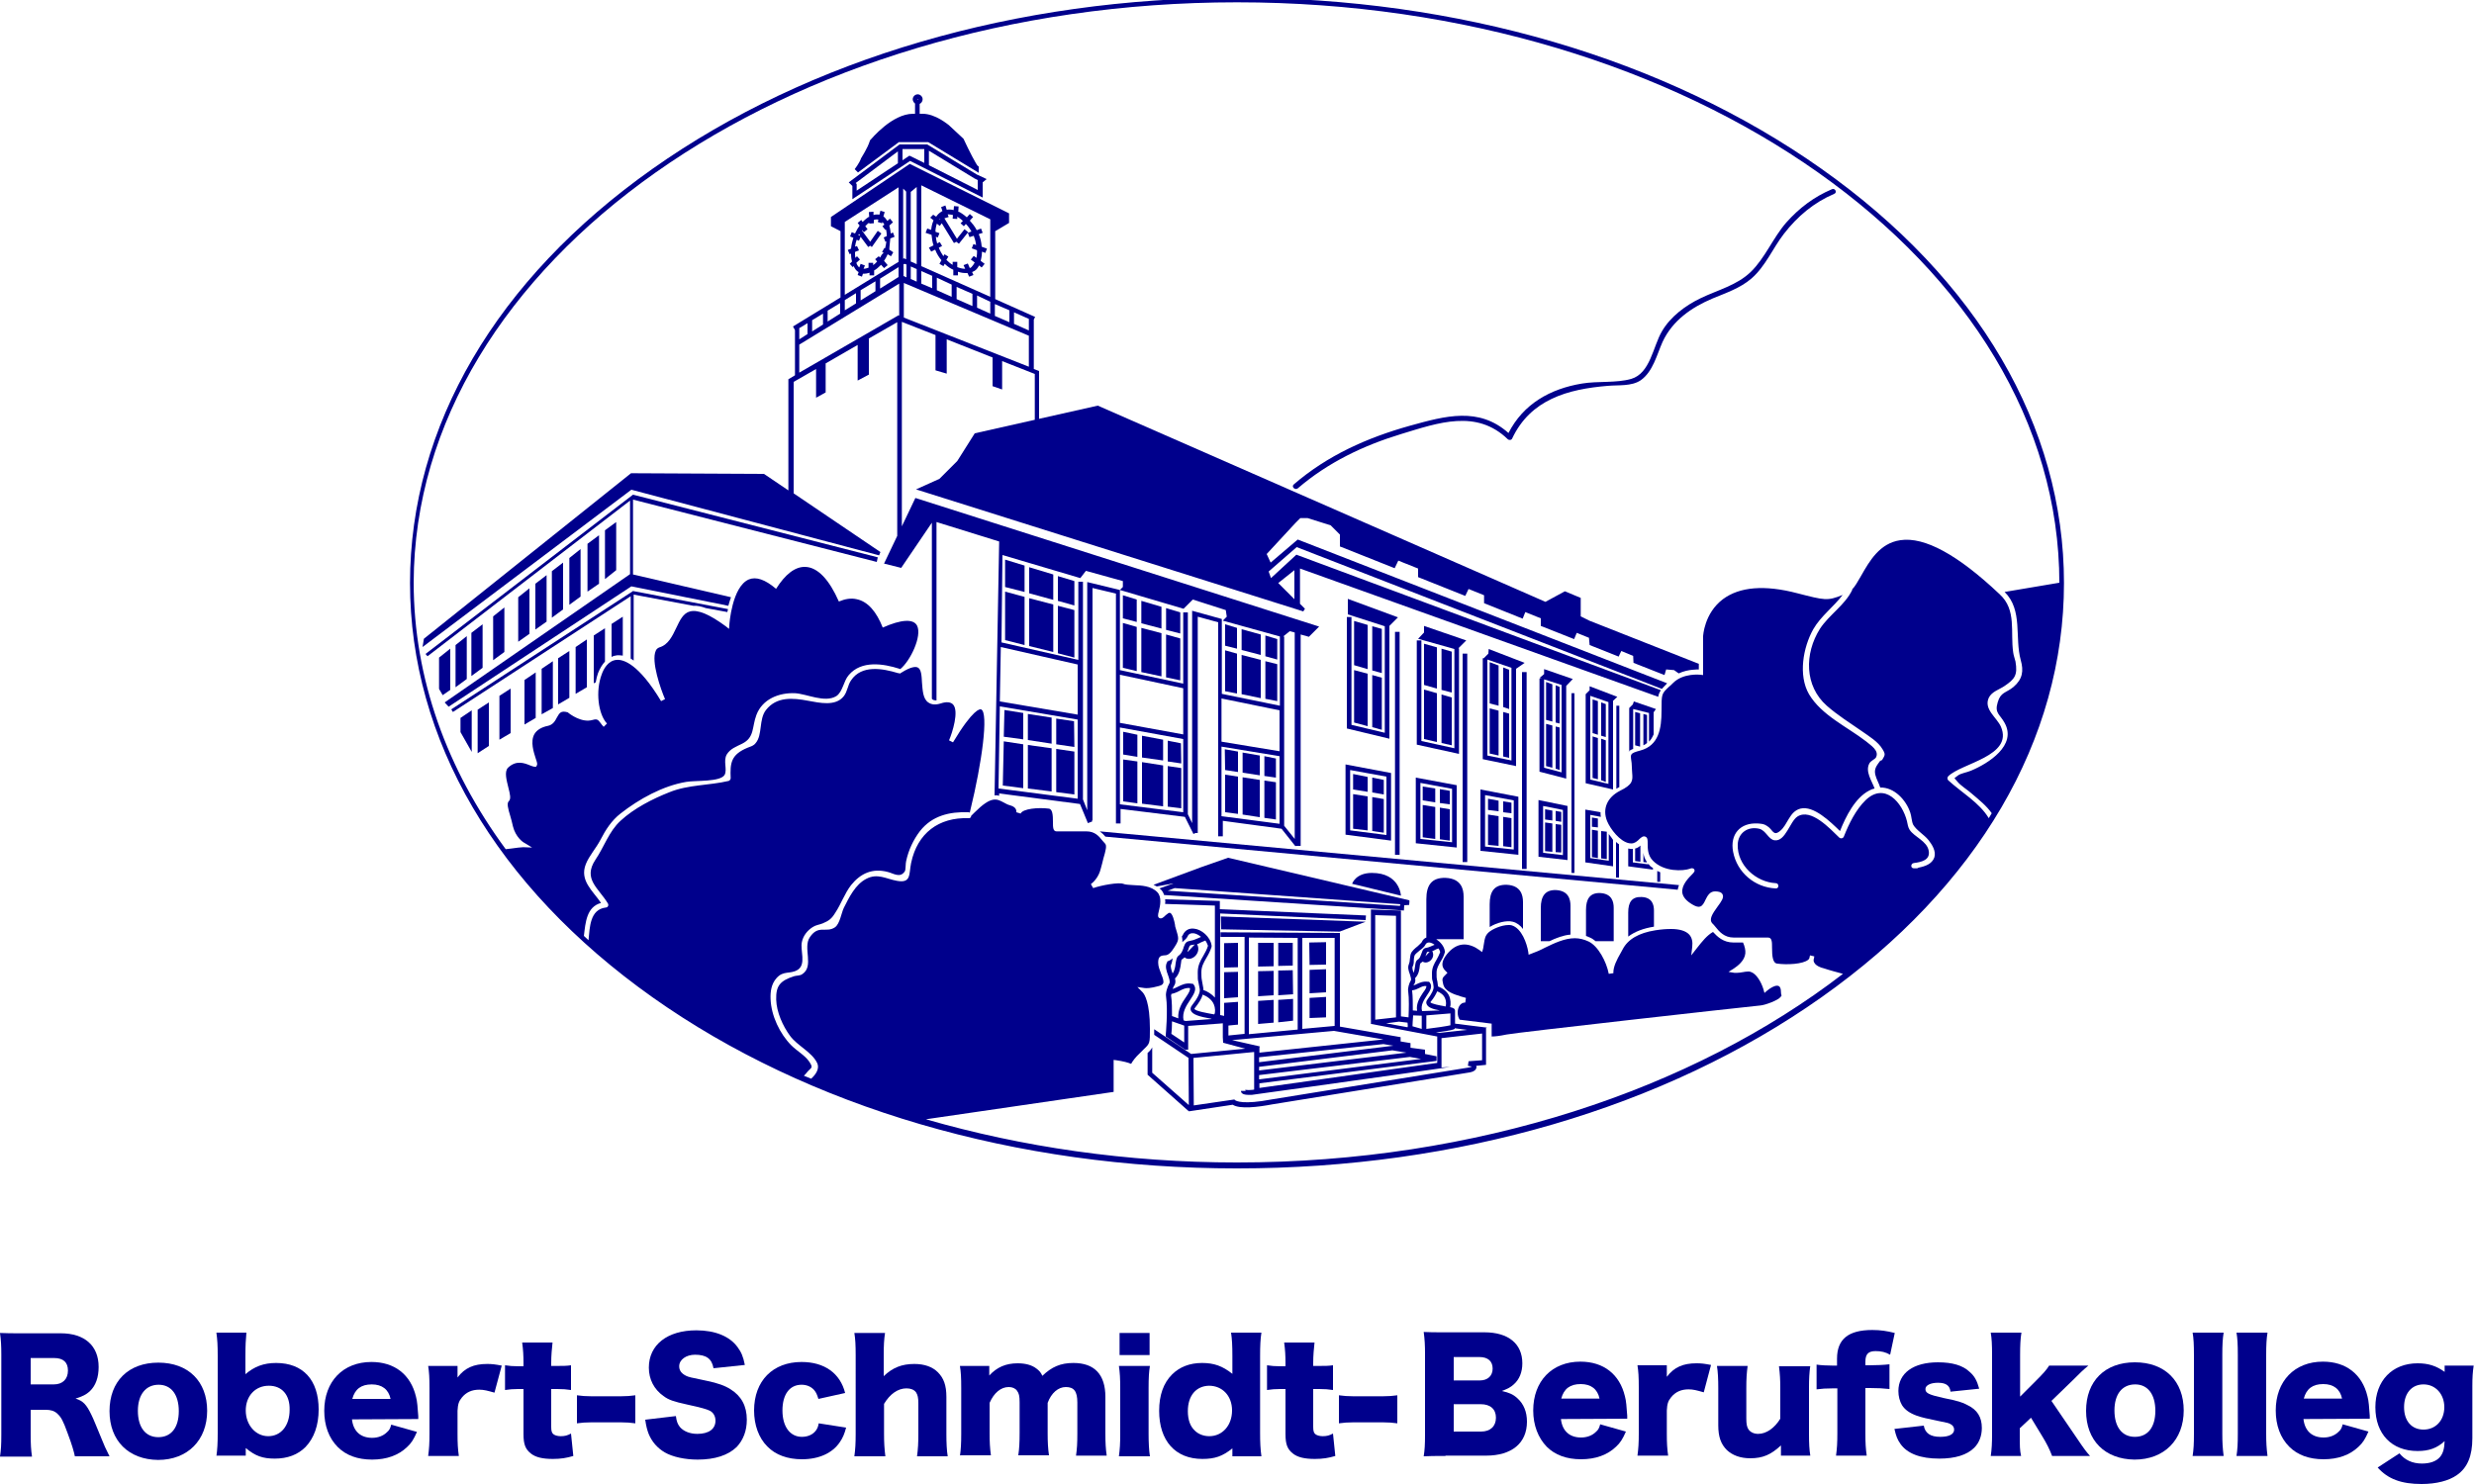 <?xml version="1.0" encoding="utf-8"?>
<!-- Generator: Adobe Illustrator 25.4.1, SVG Export Plug-In . SVG Version: 6.00 Build 0)  -->
<svg version="1.1" id="Ebene_1" xmlns="http://www.w3.org/2000/svg" xmlns:xlink="http://www.w3.org/1999/xlink" x="0px" y="0px"
	 viewBox="0 0 750 450" style="enable-background:new 0 0 750 450;" xml:space="preserve">
<style type="text/css">
	.st0{fill:#00008C;}
</style>
<g>
	<path class="st0" d="M476.1,283.4c0-3,0-8.2,0-8.7c0-2-0.6-4.6-4.4-4.8c-3.3-0.1-4.6,1.9-4.6,5.4s0,10.1,0,10.1h2.6
		C471.8,284.4,473.9,283.6,476.1,283.4z"/>
</g>
<g>
	<path class="st0" d="M482.2,284.4c0.5,0.2,1,0.6,1.5,1h5.5c0,0,0-9.4,0-10.1c0-1.8-0.5-4.3-4.1-4.5c-3.1-0.1-4.3,1.8-4.3,5.1
		c0,2.3,0,5.9,0,7.9C481.2,284,481.7,284.2,482.2,284.4z"/>
</g>
<g>
	<path class="st0" d="M501.4,281c0-2.2,0-4.6,0-4.9c0-1.7-0.5-4-3.8-4.1c-2.9-0.1-4,1.6-4,4.7c0,2.1,0,5.4,0,7.3
		C495.6,282.5,498.2,281.5,501.4,281z"/>
</g>
<g>
	<path class="st0" d="M458.6,279.5c1.2,0.3,2.3,1.1,3.1,2.2c0-3.3,0-7.7,0-8.2c0-2.1-0.7-5-4.9-5.2c-3.8-0.1-5.2,2-5.2,5.9
		c0,1.9,0,4.6,0,6.9C453.7,279.8,456.7,279,458.6,279.5z"/>
</g>
<polygon class="st0" points="423.8,187.2 408.6,181.6 408.6,186.3 419.8,189.9 419.8,222.2 409.7,219.8 409.7,187.1 408.3,187.1 
	408.3,220.9 421.2,224 421.2,189.8 "/>
<path class="st0" d="M421.7,254.9l-13.8-1.8v-21.3l13.8,2.6V254.9z M409.3,251.8l11,1.4v-17.7l-11-2V251.8z"/>
<path class="st0" d="M409.9,268c0,0,1-3.3,6-3.3c8.5,0,8.8,6.9,8.8,6.9L409.9,268z"/>
<rect x="422.9" y="191.6" class="st0" width="1.4" height="67.6"/>
<rect x="443.4" y="198.2" class="st0" width="1.4" height="63.2"/>
<rect x="461.4" y="203.8" class="st0" width="1.4" height="59.7"/>
<rect x="476.4" y="210.2" class="st0" width="0.9" height="54.5"/>
<g>
	<path class="st0" d="M490.5,238.9c0.1-0.1,0.2-0.1,0.4-0.2V214H490v25.2C490.1,239.1,490.3,239,490.5,238.9z"/>
	<path class="st0" d="M489.9,255.3v10.8h0.9V256C490.6,255.9,490.2,255.6,489.9,255.3z"/>
</g>
<g>
	<polygon class="st0" points="376.4,190.8 376.4,197.1 382.2,198.6 382.2,192.4 	"/>
	<polygon class="st0" points="376.4,210.5 382.2,211.7 382.2,200.1 376.4,198.6 	"/>
	<polygon class="st0" points="383.6,199 387.2,200 387.2,193.8 383.6,192.7 	"/>
	<polygon class="st0" points="383.6,200.5 383.6,211.9 387.2,212.6 387.2,201.4 	"/>
	<polygon class="st0" points="375,198.2 371.4,197.2 371.4,209.6 375,210.3 	"/>
	<polygon class="st0" points="375,196.7 375,190.4 371.4,189.3 371.4,195.8 	"/>
</g>
<g>
	<polygon class="st0" points="346,182.2 346,189 352.1,190.6 352.1,184 352.1,184 	"/>
	<polygon class="st0" points="346,203.8 352.1,205.1 352.1,192 346,190.4 	"/>
	<polygon class="st0" points="353.5,191 357.8,192.1 357.8,185.7 353.5,184.4 	"/>
	<polygon class="st0" points="344.6,188.6 344.6,181.8 340.4,180.5 340.4,187.5 	"/>
	<polygon class="st0" points="353.5,192.4 353.5,205.4 357.8,206.3 357.8,193.6 	"/>
	<polygon class="st0" points="344.6,190.1 340.4,188.9 340.4,202.5 344.6,203.5 	"/>
</g>
<g>
	<polygon class="st0" points="312,172 312,179.9 319.3,181.9 319.3,174.2 	"/>
	<polygon class="st0" points="312,195.9 319.3,197.7 319.3,183.3 312,181.4 	"/>
	<polygon class="st0" points="320.7,182.2 325.7,183.6 325.7,176.2 320.7,174.7 	"/>
	<polygon class="st0" points="310.6,179.5 310.6,171.5 304.7,169.7 304.7,178 	"/>
	<polygon class="st0" points="310.6,181 304.7,179.4 304.7,194.1 310.6,195.6 	"/>
	<polygon class="st0" points="320.7,183.7 320.7,198.1 325.7,199.4 325.7,185 	"/>
</g>
<g>
	<polygon class="st0" points="311.6,216.5 311.6,224.4 318.8,225.5 318.8,217.6 	"/>
	<polygon class="st0" points="320.2,225.7 325.7,226.5 325.6,218.7 320.2,217.9 	"/>
	<polygon class="st0" points="311.6,239.1 318.8,240 318.8,226.9 311.6,225.9 	"/>
	<polygon class="st0" points="310.2,224.2 310.2,216.2 304.5,215.3 304.3,223.4 	"/>
	<polygon class="st0" points="320.2,227.1 320.2,240.2 325.7,240.9 325.7,227.9 	"/>
	<polygon class="st0" points="310.2,225.7 304.3,224.8 304,238.2 310.2,239 	"/>
</g>
<g>
	<polygon class="st0" points="346.2,243.7 352.6,244.5 352.6,232.1 346.2,231.1 	"/>
	<polygon class="st0" points="346.2,223.1 346.2,229.7 352.6,230.6 352.6,224.3 	"/>
	<polygon class="st0" points="354,232.3 354,244.6 358.1,245.1 358.1,232.9 	"/>
	<polygon class="st0" points="354,230.9 358.1,231.5 358,225.4 354,224.6 	"/>
	<polygon class="st0" points="344.8,229.5 344.8,222.8 340.5,221.9 340.5,228.8 	"/>
	<polygon class="st0" points="344.8,230.9 340.5,230.3 340.5,243 344.8,243.6 	"/>
</g>
<g>
	<polygon class="st0" points="376.7,247 381.9,247.8 381.9,236.5 376.7,235.7 	"/>
	<polygon class="st0" points="383.3,235.3 386.8,235.8 386.8,230 383.3,229.3 	"/>
	<polygon class="st0" points="376.7,228.2 376.7,234.3 381.9,235.1 381.9,229.1 	"/>
	<polygon class="st0" points="375.3,234.1 375.3,227.9 371.3,227.2 371.4,233.5 	"/>
	<polygon class="st0" points="383.3,236.7 383.3,248 386.8,248.5 386.8,237.2 	"/>
	<polygon class="st0" points="375.3,235.5 371.4,234.9 371.4,246.3 375.3,246.8 	"/>
</g>
<path class="st0" d="M475.2,260.8l-8.8-1v-17.2l8.8,1.8V260.8z M467.8,258.6l6,0.7v-13.7l-6-1.2V258.6z"/>
<g>
	<polygon class="st0" points="402,293.9 397,294.1 397,301.2 402,300.9 	"/>
	<polygon class="st0" points="397,302.6 397,308.7 402,308.5 402,302.3 	"/>
	<polygon class="st0" points="402,292.5 402,285.7 396.9,285.8 397,292.6 	"/>
</g>
<g>
	<polygon class="st0" points="387.5,292.9 391.9,292.8 391.9,285.9 387.5,285.9 	"/>
	<polygon class="st0" points="386.1,293 386.1,285.9 381.4,285.9 381.4,293.1 	"/>
	<polygon class="st0" points="391.9,294.2 387.5,294.3 387.5,301.8 392,301.5 	"/>
	<polygon class="st0" points="386.1,294.4 381.4,294.5 381.4,302.1 386.1,301.8 	"/>
	<polygon class="st0" points="387.5,303.2 387.5,310 392,309.5 392,302.9 	"/>
	<polygon class="st0" points="386.1,303.2 381.4,303.5 381.4,310.5 386.1,310.1 	"/>
</g>
<g>
	<polygon class="st0" points="375.3,294.7 371.1,294.8 371.1,302.7 375.3,302.4 	"/>
	<polygon class="st0" points="375.3,293.3 375.3,285.9 371.1,286 371.1,293.4 	"/>
	<polygon class="st0" points="371.1,304.1 371.1,311.1 375.3,310.7 375.3,303.8 	"/>
</g>
<path class="st0" d="M419.8,241.7"/>
<polygon class="st0" points="370.1,277.9 414,279.5 406.1,282.5 370.2,281.8 "/>
<g>
	<polygon class="st0" points="416,240.3 419.5,240.9 419.5,236.5 416,235.8 	"/>
	<polygon class="st0" points="414.6,240.1 414.6,235.6 410.2,234.7 410.2,239.4 	"/>
	<polygon class="st0" points="416,241.7 416,252 419.5,252.5 419.5,242.3 	"/>
	<polygon class="st0" points="414.6,241.5 410.2,240.8 410.2,251.3 414.6,251.8 	"/>
</g>
<path class="st0" d="M415.3,235.2"/>
<g>
	<polygon class="st0" points="414.6,202.9 414.6,189.5 410.5,188.3 410.5,201.7 	"/>
	<polygon class="st0" points="416,203.3 418.9,204.1 418.9,190.7 416,189.9 	"/>
	<polygon class="st0" points="414.6,204.3 410.5,203.2 410.5,219.1 414.6,220.2 	"/>
	<polygon class="st0" points="416,204.7 416,220.5 418.9,221.3 418.9,205.5 	"/>
</g>
<g>
	<polygon class="st0" points="455.7,229.4 457.5,229.8 457.5,216.4 455.7,215.9 	"/>
	<polygon class="st0" points="457.5,203.1 455.7,202.4 455.7,214.4 457.5,215 	"/>
	<polygon class="st0" points="451.6,228.5 454.3,229.1 454.3,215.5 451.6,214.8 	"/>
	<polygon class="st0" points="454.3,201.8 451.6,200.8 451.6,213.3 454.3,214 	"/>
</g>
<g>
	<polygon class="st0" points="471.6,258.4 473.3,258.5 473.3,250.1 471.6,249.9 	"/>
	<polygon class="st0" points="473.3,246.2 471.6,245.9 471.6,248.9 473.3,249.2 	"/>
	<polygon class="st0" points="470.6,245.8 468.4,245.4 468.4,248.5 470.6,248.8 	"/>
	<polygon class="st0" points="468.4,258.1 470.6,258.3 470.6,249.7 468.4,249.4 	"/>
</g>
<g>
	<polygon class="st0" points="471.6,233.1 472.8,233.5 472.8,220.6 471.6,220.3 	"/>
	<polygon class="st0" points="472.8,208.3 471.6,207.8 471.6,219.1 472.8,219.4 	"/>
	<polygon class="st0" points="468.7,232.3 470.6,232.8 470.6,220 468.7,219.5 	"/>
	<polygon class="st0" points="470.6,207.5 468.7,206.8 468.7,218.3 470.6,218.8 	"/>
</g>
<g>
	<polygon class="st0" points="486.8,213.5 485.4,213 485.4,223.1 486.8,223.5 	"/>
	<polygon class="st0" points="485.4,236.6 486.8,237.1 486.8,224.5 485.4,224 	"/>
	<polygon class="st0" points="482.8,235.9 484.4,236.3 484.4,223.8 482.8,223.3 	"/>
	<polygon class="st0" points="484.4,212.6 482.8,212.1 482.8,222.3 484.4,222.8 	"/>
</g>
<path class="st0" d="M495.7,257.3v3.8l1.6,0.2v-4.9C496.8,256.9,496.2,257.2,495.7,257.3z"/>
<path class="st0" d="M498.2,258.6v2.8l1,0.1v-0.2C498.6,260.4,498.3,259.5,498.2,258.6z"/>
<polygon class="st0" points="497.2,226.4 497.2,216.3 495.7,215.9 495.7,226 "/>
<path class="st0" d="M476.8,205.9l-8.7-3v1.5l-1.4,1.2l0.7,0.2h-0.7V233v1l8.1,2.1V208L476.8,205.9z M468.1,232.8V206l5.3,1.7v26.5
	L468.1,232.8z"/>
<path class="st0" d="M490.3,211.3l-8.4-3.2v1.2l-1.2,1.2h0.1h-0.1v27l8.3,1.9v-26.8h-0.1L490.3,211.3z M482.1,236.4V211l5.5,1.9
	v24.8L482.1,236.4z"/>
<g>
	<polygon class="st0" points="440.1,197.6 437,196.7 437,209.2 440.1,210 	"/>
	<polygon class="st0" points="437,225.3 440.1,226 440.1,211.5 437,210.6 	"/>
	<polygon class="st0" points="435.6,196.3 431.7,195.2 431.7,207.7 435.6,208.8 	"/>
	<polygon class="st0" points="431.7,224.1 435.6,225 435.6,210.2 431.7,209.1 	"/>
	<polygon class="st0" points="444.5,194.2 431.7,189.8 431.7,191.8 429.9,193.7 440.9,196.8 440.9,226.9 430.9,224.7 430.9,194.2 
		429.5,194.2 429.5,225.8 442.3,228.6 442.3,196.6 442.1,196.6 	"/>
</g>
<path class="st0" d="M462.2,201l-10.9-4.2l-0.1,1.4l-1.4,1.4h-0.3v30.6l10.1,2.1v-29.5L462.2,201z M450.9,229.1V200l7.3,2.5v28.1
	L450.9,229.1z"/>
<g>
	<polygon class="st0" points="484.4,250.9 484.4,248.2 482.6,247.9 482.6,250.7 	"/>
	<polygon class="st0" points="484.4,251.9 482.6,251.6 482.6,259.9 484.4,260.2 	"/>
	<polygon class="st0" points="485.4,252 485.4,260.3 487.1,260.5 487.1,252.2 	"/>
</g>
<g>
	<polygon class="st0" points="458.2,243.4 455.7,243 455.7,246.3 458.2,246.6 	"/>
	<polygon class="st0" points="458.2,248.1 455.7,247.7 455.7,256.6 458.2,256.9 	"/>
	<polygon class="st0" points="454.3,247.5 451.1,247 451.1,256.2 454.3,256.5 	"/>
	<polygon class="st0" points="454.3,242.8 451.1,242.2 451.1,245.6 454.3,246 	"/>
	<path class="st0" d="M448.8,239.4V258l11.5,1.2v-17.6L448.8,239.4z M458.9,257.6l-8.7-0.9v-15.6l8.7,1.6V257.6z"/>
</g>
<g>
	<polygon class="st0" points="439.5,245.4 436.5,244.9 436.5,254.5 439.5,254.9 	"/>
	<polygon class="st0" points="439.5,239.8 436.5,239.3 436.5,243.5 439.5,243.9 	"/>
	<polygon class="st0" points="435.1,244.7 431.3,244.1 431.3,253.9 435.1,254.4 	"/>
	<polygon class="st0" points="435.1,239.1 431.3,238.5 431.3,242.7 435.1,243.3 	"/>
	<path class="st0" d="M429.2,235.8v19.9l12.4,1.3v-18.9L429.2,235.8z M440.2,255.4l-9.6-1v-17l9.6,1.8V255.4z"/>
</g>
<g>
	<path class="st0" d="M540,301.7c0-0.2-0.1-0.4-0.1-0.9c0-1.9-0.9-1.9-1.2-1.9c-0.8,0-1.9,0.6-3,1.5l-0.8,0.7l-0.3-1.1
		c-0.7-2.3-2.2-4.8-3.9-5.3c-0.2-0.1-0.5-0.1-0.8-0.1c-0.5,0-1,0.1-1.6,0.2s-1.2,0.2-1.8,0.2c-0.2,0-0.5,0-0.7,0l-1.8-0.3l1.6-1
		c1.2-0.8,3.3-2.4,3.5-4.6c0.1-1-0.2-2.2-0.7-3.3h-2.9c-3.1,0-4.9-1.8-6.2-3.2c-1.8,1-3.3,2.9-4.8,4.8l-1.8,2.3l0.3-2.5
		c0.2-1.7-0.1-2.9-0.9-3.8c-1-1.1-2.9-1.7-5.5-1.7c-1.4,0-2.9,0.1-4.8,0.4c-5,0.8-8.3,2.7-9.9,5.8c-0.2,0.4-0.4,0.7-0.6,1.1
		c-1.1,1.9-2.3,4.2-2.2,6.1l-1.4,0.2c-0.7-3.7-3.2-8.4-6.1-9.8c-1.3-0.6-2.7-1-4.2-1c-3.1,0-6.2,1.5-9.1,2.9
		c-1.3,0.7-2.7,1.3-4.1,1.8l-0.8,0.3l-0.1-0.8c-0.4-2.6-2-7.2-5-8.1c-0.3-0.1-0.6-0.1-1-0.1c-2.1,0-4.9,1.2-6.1,2.3
		c-1,1-1.1,1.9-1.3,3.1c-0.1,0.5-0.2,1.1-0.3,1.8l-0.3,1l-0.8-0.6c-1.5-1.1-3.1-1.7-4.6-1.7c-1.7,0-3.3,0.8-4.7,2.3
		c-3.3,3.6-1.5,5.2-0.9,5.8l0.5,0.5l-0.5,0.5c-1.1,1.1-1.2,1.2-0.8,2.9c0.5,2.3,3.3,3.1,5.5,3.8c0.5,0.1,1,0.3,1.4,0.4l-0.2,1.4
		c-1.6,0-2.3,1.6-2.3,3c0,0.8,0.2,1.6,0.6,2.2l9.7,1.2v3.9c1.1,0,2.6-0.2,4.5-0.6c2.9-0.6,69.9-8.1,76.9-8.8
		c1.5-0.1,5.5-1.6,6.2-2.6c0.3-0.4,0.4-0.6,0.4-0.6C540.1,301.8,540,301.8,540,301.7z"/>
</g>
<g>
	<path class="st0" d="M181.3,204.1c0.6-1.5,1.3-2.6,2.1-3.5v-10.1l-3.4,2.2v14.5l0.6-0.3C180.8,205.8,181,204.9,181.3,204.1z"/>
</g>
<polygon class="st0" points="174.5,210.4 177.9,208.4 177.9,193.9 174.5,196.2 "/>
<polygon class="st0" points="169.2,213.6 172.6,211.6 172.6,197.4 169.2,199.6 "/>
<polygon class="st0" points="164.2,216.6 167.6,214.7 167.6,200.5 164.2,202.8 "/>
<polygon class="st0" points="159,219.7 162.4,217.7 162.4,203.9 159,206.2 "/>
<polygon class="st0" points="151.4,224.3 154.8,222.3 154.8,208.8 151.4,211 "/>
<polygon class="st0" points="144.8,228.4 148.2,226.2 148.2,213 144.8,215.2 "/>
<polygon class="st0" points="183.4,175.6 186.8,172.9 186.8,158.3 183.4,160.8 "/>
<polygon class="st0" points="178.1,179.4 181.6,177 181.6,162.3 178.1,164.9 "/>
<polygon class="st0" points="172.6,183.4 176,180.9 176,166.5 172.6,169.2 "/>
<polygon class="st0" points="167.3,187.3 170.7,184.8 170.7,170.6 167.3,173.2 "/>
<polygon class="st0" points="162.3,190.9 165.7,188.5 165.7,174.4 162.3,177 "/>
<polygon class="st0" points="157.1,194.6 160.5,192.2 160.5,178.4 157.1,181.1 "/>
<polygon class="st0" points="149.5,200.2 152.9,197.7 152.9,184.2 149.5,186.9 "/>
<polygon class="st0" points="142.9,205 146.3,202.5 146.3,189.3 142.9,191.9 "/>
<polygon class="st0" points="138.1,208.4 141.5,205.9 141.5,192.9 138.1,195.6 "/>
<polygon class="st0" points="133.1,208.9 134.2,210.8 136.5,209.2 136.5,196.7 133.1,199.4 "/>
<polygon class="st0" points="139.6,222 143,228 143,215.4 139.6,217.7 "/>
<path class="st0" d="M296.7,50.5l-0.3-0.2c-0.5-0.5-2.6-4.5-4.3-8.2L292,42l-4.4-4.1c-0.2-0.1-4-3.4-7.9-3.4h-0.9v-3
	c0.5-0.2,0.9-0.8,0.9-1.4c0-0.8-0.7-1.5-1.5-1.5s-1.5,0.7-1.5,1.5c0,0.5,0.3,1,0.7,1.3v3.1h-0.6c-6.4,0-12.7,7.7-13,8l-0.1,0.1v0.1
	c-0.7,2.3-2.6,5.1-2.6,5.2L261,48v0.1c-0.5,1.4-1.9,3.2-1.9,3.2l1,1l12.4-9.2h8.9l15.3,9.3V50.5z M278.3,30c0.1,0,0.1,0,0.1,0.1
	s-0.2,0.1-0.2,0C278.2,30,278.2,30,278.3,30z"/>
<path class="st0" d="M296.1,52.9l-15-9.1h-8.4l-15.4,11.5l1.1,1.1v4l17.5-11.6l22,11.1v-4.6l1.2-1L296.1,52.9z M259.4,55.5l12.8-9.6
	v3.6l-12.5,8.3v-2L259.4,55.5z M275.7,47.2l-2.1,1.4v-3.4h6.6v4.2L275.7,47.2z M296.4,57.6l-14.8-7.5v-4.4l13.8,8.4l1,0.5V57.6z"/>
<path class="st0" d="M298.7,76.7l0.5-1.3l-1.6-0.6c-0.1-1.4-0.4-2.7-0.9-3.8l1.2-0.4l-0.5-1.3l-1.3,0.5c-0.6-1.2-1.4-2.1-2.1-2.9
	l1-1.1l-1-0.9l-0.9,1c-1.1-1-2.1-1.5-2.2-1.6h-0.1c-0.1,0-0.2-0.1-0.3-0.1l0.1-1.6l-1.4-0.1l-0.1,1.2c-0.8-0.2-1.5-0.2-2.1-0.1
	l-0.4-1.3l-1.3,0.5l0.4,1.2c-0.2,0.1-0.4,0.2-0.5,0.3c-0.6,0.4-1,0.8-1.4,1.4l-0.9-0.6L282,66l1,0.8c-0.6,1.4-0.7,2.7-0.7,2.8v0.1
	l-1.2-0.4l-0.5,1.3l1.8,0.6c0.1,1.2,0.3,2.3,0.6,3.2l-1.4,0.7l0.7,1.2l1.2-0.6c0.5,1.3,1.2,2.4,1.9,3.2l-0.6,1.1l1.2,0.7l0.4-0.7
	c0.9,0.9,1.9,1.5,2.6,1.8v1.7h1.4v-1.1c0.9,0.3,1.7,0.4,2.4,0.4c0.2,0,0.3,0,0.5,0l0.5,1.1l1.3-0.5l-0.4-0.9
	c0.3-0.1,0.5-0.3,0.8-0.4c0.6-0.4,1-1,1.3-1.6l0.8,0.6l0.9-1.1l-1.2-0.9c0.3-1.2,0.4-2.3,0.4-2.8L298.7,76.7z M286.1,65.2l0.2,0.6
	L286.1,65.2C286,65.3,286,65.3,286.1,65.2z M284.9,66.3l0.2,0.3l-0.3-0.2C284.8,66.3,284.8,66.3,284.9,66.3z M296.2,76.1
	c0,0.4,0,1.2-0.2,2.1l-0.8-0.6l-0.9,1.1l1.2,0.9c-0.3,0.5-0.6,1-1,1.4c-0.1,0.1-0.3,0.2-0.5,0.3l-0.6-1.4l-1.3,0.5l0.5,1.1
	c-0.6,0-1.3-0.1-2.1-0.4c0,0-0.1,0-0.3-0.1v-1.6h-1.4v0.9c-0.6-0.3-1.2-0.8-1.9-1.5l0.6-1l-1.2-0.7l-0.3,0.6c-0.5-0.7-1-1.6-1.4-2.6
	l1-0.5l-0.7-1.2l-0.8,0.4c-0.2-0.6-0.3-1.3-0.4-2l0.6,0.2l0.5-1.3l-1.2-0.4c0-0.2,0-0.4,0-0.6c0,0,0.1-0.9,0.4-1.9l0.9,0.7l0.6-0.8
	l3.7,6l0.7-0.4l0.8,0.6l2.8-3.5l-1.1-0.9l-2.3,2.9l-3.8-6.2l1.3-0.4l-0.3-0.8c0.1,0,0.1,0,0.2,0c0.4,0,0.9,0.1,1.4,0.2l-0.1,1.1
	l1.4,0.1v-0.7c0.3,0.2,1,0.6,1.7,1.3l-0.7,0.7l1,0.9l0.6-0.7c0.6,0.6,1.2,1.4,1.7,2.3l-1.1,0.4l0.5,1.3l1.3-0.4
	c0.3,0.8,0.6,1.8,0.7,2.8l-0.8-0.3l-0.5,1.3l1.4,0.5C296.2,75.9,296.2,76,296.2,76.1z"/>
<path class="st0" d="M269.9,72.3l1.3-0.5l-0.5-1.3l-0.7,0.3c0-0.1,0-0.1,0-0.2s-0.1-1.1-0.4-2.2l1.1-1l-0.9-1.1L269,67
	c-0.3-0.5-0.7-1-1.2-1.4l0.4-1.3l-1.3-0.4l-0.3,1.2c-0.6-0.1-1.2-0.1-1.8,0.1v-1l-1.4,0.1l0.1,1.5h-0.1h-0.1
	c-0.1,0.1-0.8,0.5-1.8,1.5l-0.4-0.6l-1.1,0.9l0.6,0.8c-0.5,0.7-1,1.5-1.4,2.4l-1-0.4l-0.5,1.3l1,0.4c-0.3,1-0.6,2.1-0.7,3.3l-1,0.4
	l0.6,1.3l0.4-0.2c0,0.5,0,1.4,0.3,2.4l-0.7,0.7l0.9,1l0.3-0.3c0.3,0.7,0.7,1.3,1.3,1.7c0.1,0,0.1,0.1,0.2,0.1l-0.3,0.9l1.3,0.5
	l0.3-0.9c0.1,0,0.2,0,0.4,0c0.5,0,1-0.1,1.6-0.3v0.8h1.4V82c0.6-0.3,1.3-0.9,2.1-1.7l0.9,1l1.1-0.9l-1.1-1.3c0.4-0.6,0.8-1.3,1.1-2
	l1,0.6l0.7-1.2l-1.2-0.8C269.6,74.8,269.8,73.6,269.9,72.3z M260.4,70.9l0.4,0.6l-0.6-0.2C260.3,71.1,260.4,71,260.4,70.9z
	 M266.8,78.1l-0.4-0.4l-1.1,0.9l0.6,0.7c-0.4,0.5-0.8,0.8-1.2,1.1v-0.7h-1.4v1.5h-0.1c-0.5,0.2-1,0.3-1.4,0.3l0.4-1l-1.3-0.5
	l-0.4,1.1c-0.4-0.3-0.7-0.8-0.9-1.4l1.1-1l-0.9-1l-0.5,0.5c-0.1-0.6-0.1-1.2-0.1-1.5c0-0.1,0-0.2,0-0.3l1.2-0.5l-0.6-1.3l-0.6,0.2
	c0.1-0.8,0.3-1.5,0.5-2.1l0.7,0.3l0.5-1.2l2.3,3.1l0.6-0.4l0.5,0.4l2.9-4.1l-1.1-0.8l-2.3,3.3l-2.5-3.4c0,0,0-0.1,0.1-0.1l0.5,0.6
	l1.1-0.9l-0.7-0.9c0.4-0.5,0.9-0.9,1.2-1.1v0.3l1.4-0.1v-1c0.5-0.2,1-0.2,1.4-0.1l-0.2,0.7l1.3,0.4l0.1-0.4c0.2,0.2,0.4,0.5,0.6,0.8
	l-0.6,0.5l0.9,1.1l0.2-0.1c0.1,0.5,0.2,1,0.2,1.3s0,0.5,0,0.7l-0.9,0.4l0.5,1.3l0.3-0.1c-0.1,0.8-0.2,1.5-0.4,2.1l-0.2-0.1l-0.7,1.2
	l0.5,0.3C267.3,77,267.1,77.6,266.8,78.1z"/>
<path class="st0" d="M555.3,57.4c-5.4,2.3-9.9,5.7-13.8,10.1c-4,4.6-6.4,10.7-10.7,14.9c-4.2,4.1-10,5.5-15.2,8
	c-4.6,2.2-9.2,5.6-11.8,10.1c-2.7,4.6-3.5,12.7-9.3,14.4c-4.6,1.3-10.1,0.6-14.9,1.4c-9.7,1.6-17.8,6.2-22.3,15
	c-9-8-19.1-5.2-29.9-2.2c-12.9,3.6-25,9-35.2,17.8c-0.8,0.7,0.4,1.8,1.2,1.2c9.2-7.9,19.9-13,31.4-16.5c11.2-3.4,22.8-7.6,32.3,1.6
	c0.3,0.3,1.1,0.3,1.3-0.2c5.6-11.9,16.9-15,29-16c3.2-0.3,7.2,0.2,10-1.7c3.7-2.6,4.9-7.8,6.6-11.6c3-6.5,8.8-10.5,15.2-13.2
	c4.1-1.7,8.3-3.1,11.7-6c4.3-3.7,6.5-9.2,9.9-13.6c4.1-5.3,9.1-9.5,15.2-12.1C557.1,58.4,556.3,56.9,555.3,57.4z"/>
<g>
	<g>
		<path class="st0" d="M22.7,441.6c-0.3-1.4-0.8-3.3-2.2-7c-1.4-3.9-2-4.9-3.1-5.9c-0.9-0.9-2.1-1.2-3.5-1.2H9.3v7.4
			c0,3.1,0.1,4.7,0.4,6.8H0c0.3-2.1,0.4-3.4,0.4-6.7v-24.2c0-2.8-0.1-4.4-0.4-6.6c2,0.1,3.6,0.1,6.7,0.1h11.7
			c7.3,0,11.5,3.8,11.5,10.2c0,3.2-0.9,5.7-2.7,7.4c-1.1,1-2.1,1.5-4.3,2.2c2.3,0.7,3.3,1.8,4.8,4.9c0.7,1.4,1.3,3,3.3,7.8
			c0.5,1.3,1,2.4,2.2,4.8L22.7,441.6L22.7,441.6z M16.3,419.8c2.7,0,4.3-1.6,4.3-4.2c0-2.5-1.4-3.8-4.2-3.8H9.3v8H16.3z"/>
		<path class="st0" d="M33.2,427.9c0-9,5.7-14.7,14.8-14.7s14.8,5.7,14.8,14.6s-5.9,14.9-14.9,14.9C39,442.6,33.2,436.9,33.2,427.9z
			 M41.8,427.8c0,5,2.3,8,6.2,8s6.2-2.9,6.2-7.9s-2.3-8-6.1-8C44.2,419.9,41.8,422.9,41.8,427.8z"/>
		<path class="st0" d="M65.6,441.6c0.3-2.2,0.4-4,0.4-7.1v-23.3c0-3.3-0.1-4.9-0.4-7.1h9.1c-0.2,2.2-0.3,3.8-0.3,7.1v3.8
			c0,0.7,0,1.1,0,1.7c2.7-2.3,5.5-3.4,9.3-3.4c8.2,0,12.9,5.2,12.9,14.1c0,4.8-1.4,8.7-4,11.4c-2.3,2.3-5.4,3.5-9.3,3.5
			c-3.7,0-5.9-0.8-8.8-3.2c0,0.1,0,0.7,0,0.9v1.4h-8.9V441.6z M81.5,420.2c-4.1,0-7,3.1-7,7.5s3,7.8,6.8,7.8c3.9,0,6.5-3.2,6.5-8
			C87.9,423,85.5,420.2,81.5,420.2z"/>
		<path class="st0" d="M106.7,430.4c0.4,3.6,2.6,5.6,6.1,5.6c1.8,0,3.4-0.6,4.5-1.7c0.7-0.6,1-1.1,1.3-2.3l7.8,2.2
			c-1,2.3-1.7,3.4-3,4.6c-2.6,2.5-6.2,3.8-10.6,3.8s-7.9-1.3-10.4-3.8c-2.7-2.7-4.1-6.5-4.1-11c0-8.9,5.7-14.8,14.3-14.8
			c7,0,11.9,3.8,13.5,10.5c0.4,1.4,0.5,3.3,0.7,5.9c0,0.2,0,0.4,0,0.9L106.7,430.4L106.7,430.4z M118.4,424.2
			c-0.6-2.9-2.6-4.4-5.7-4.4c-3.2,0-5.1,1.4-5.9,4.4H118.4z"/>
		<path class="st0" d="M149.9,422.3c-2.1-0.6-3.2-0.9-4.6-0.9c-2.3,0-4,0.8-5.3,2.4c-0.9,1.1-1.2,2-1.3,4v7c0,2.9,0.1,4.6,0.4,6.7
			h-9.3c0.3-2.2,0.4-3.9,0.4-6.8V421c0-3.3-0.1-4.9-0.4-6.8h8.9v3.5c2.2-2.9,4.9-4.1,9-4.1c1.4,0,2.3,0.1,4.4,0.5L149.9,422.3z"/>
		<path class="st0" d="M158.7,413.3c0-2.2-0.1-4-0.4-6.2h9.2c-0.2,1.8-0.4,4-0.4,6.2v0.9h1.6c2,0,3,0,4.4-0.2v7.5
			c-1.3-0.2-2.5-0.3-4.1-0.3h-1.9v11.5c0,1.3,0.2,1.9,0.8,2.3c0.5,0.3,1.2,0.5,2.1,0.5c1.2,0,2-0.2,3.1-0.8l0.7,6.8
			c-2,0.6-3.8,0.9-6.2,0.9c-3.1,0-5.2-0.5-6.6-1.6c-1.7-1.3-2.3-2.8-2.3-5.9v-13.7H157c-1.4,0-2.6,0.1-3.9,0.3V414
			c1.3,0.2,2.4,0.3,4,0.3h1.6L158.7,413.3L158.7,413.3z"/>
		<path class="st0" d="M174.9,423.1c1.4,0.2,2.7,0.3,4.4,0.3h8.9c1.7,0,3-0.1,4.4-0.3v8.5c-1.5-0.2-2.7-0.3-4.4-0.3h-8.9
			c-1.7,0-2.9,0.1-4.4,0.3V423.1z"/>
		<path class="st0" d="M204.9,429.4c0.2,1.6,0.5,2.4,1.2,3.3c1.1,1.3,3,2.1,5.3,2.1c3.5,0,5.5-1.5,5.5-4c0-1.4-0.7-2.6-1.9-3.1
			c-0.9-0.4-2.1-0.8-6.7-1.8c-4.1-0.9-5.6-1.4-7.2-2.6c-2.8-2-4.4-5-4.4-8.6c0-6.9,5.6-11.3,14.4-11.3c5.7,0,10.1,1.8,12.5,5.1
			c1.1,1.5,1.7,2.8,2.2,5.4l-9.5,1c-0.5-2.9-2.2-4.1-5.6-4.1c-2.7,0-4.8,1.5-4.8,3.5c0,1.3,0.7,2.2,2.1,2.9c0.9,0.4,0.9,0.4,6.2,1.5
			c3.4,0.7,5.6,1.5,7.3,2.6c3.2,2,4.9,5,4.9,9.2c0,3.4-1.1,6.2-3.1,8.3c-2.6,2.5-6.6,3.8-11.8,3.8c-3.8,0-7.6-0.8-10-2.2
			c-2.2-1.3-3.9-3.2-4.9-5.7c-0.4-1.1-0.7-2.1-1-4.2L204.9,429.4z"/>
		<path class="st0" d="M248.1,424.2c-0.4-1.3-0.7-2-1.3-2.7c-0.9-1-2.2-1.6-3.8-1.6c-3.6,0-5.8,2.9-5.8,7.8s2.3,8,5.9,8
			c1.8,0,3.4-0.7,4.3-2c0.4-0.6,0.6-1,0.8-2.1l8.3,1.3c-0.5,1.9-1,3.1-1.9,4.4c-2.2,3.3-6.3,5.2-11.5,5.2c-4.3,0-8-1.3-10.5-3.9
			c-2.6-2.6-4-6.5-4-10.9c0-9,5.7-14.7,14.4-14.7c6.9,0,11.7,3.4,13.2,9.4L248.1,424.2z"/>
		<path class="st0" d="M259,441.6c0.3-2.1,0.4-4,0.4-6.8V411c0-3.1-0.1-5-0.4-6.8h9.3c-0.3,2-0.4,3.6-0.4,6.8v4.8c0,0.4,0,1.1,0,1.5
			c2.7-2.6,5.5-3.7,9.3-3.7c3.1,0,5.5,0.9,7.1,2.5c1.8,1.8,2.6,4,2.6,7.5v11.3c0,2.6,0.1,4.9,0.4,6.7H278c0.3-2.2,0.4-4,0.4-6.8
			v-9.2c0-1.8-0.2-2.6-0.7-3.4c-0.6-0.8-1.6-1.2-2.9-1.2c-2.6,0-5,1.7-6.8,4.7v9.1c0,2.6,0.1,4.4,0.4,6.8L259,441.6L259,441.6z"/>
		<path class="st0" d="M291,441.6c0.3-2.1,0.4-4,0.4-6.8V421c0-3.4-0.1-5-0.4-6.8h8.9v1.9c0,0.2,0,0.2,0,0.6c0,0,0,0.1,0,0.2
			c0,0,0,0.1,0,0.2c2.3-2.5,5-3.7,8.6-3.7c2.3,0,4.3,0.5,5.7,1.6c0.8,0.6,1.3,1.1,1.8,2.2c2.8-2.7,5.5-3.9,9.4-3.9
			c6.4,0,9.7,3.5,9.7,10.3v11.1c0,2.8,0.1,4.6,0.4,6.7h-9.3c0.3-2.1,0.4-3.7,0.4-6.8v-9.3c0-3.4-1-4.7-3.5-4.7
			c-2.3,0-4.4,1.8-5.5,4.8v9.2c0,2.7,0.1,4.6,0.4,6.7h-9.3c0.3-2,0.4-3.9,0.4-6.8v-9.3c0-1.9-0.2-2.7-0.8-3.5
			c-0.5-0.7-1.4-1.1-2.5-1.1c-2.4,0-4.5,1.8-5.8,4.8v9.1c0,2.8,0.1,4.6,0.4,6.8H291V441.6z"/>
		<path class="st0" d="M348.6,414.2c-0.3,1.8-0.4,3.6-0.4,6.8v13.8c0,2.4,0.1,4.9,0.4,6.8h-9.4c0.3-2.2,0.4-3.9,0.4-6.8V421
			c0-2.9-0.1-4.8-0.4-6.8H348.6z M348.5,404.2v6.7h-9.1v-6.7H348.5z"/>
		<path class="st0" d="M373.6,440.2c0-0.3,0-0.6,0-1c-3,2.4-5.3,3.2-9.1,3.2c-8.2,0-13.1-5.5-13.1-14.6c0-4.7,1.3-8.4,3.9-11
			c2.3-2.3,5.4-3.5,9.1-3.5c3.6,0,6.2,0.9,9.2,3.3c0-0.7,0-1.1,0-1.7v-3.7c0-3.1-0.1-5.1-0.4-7.1h9.2c-0.3,1.9-0.4,4-0.4,7.1v23.3
			c0,3,0.1,4.9,0.4,7.1h-8.8L373.6,440.2L373.6,440.2z M360.1,427.9c0,2.6,0.7,4.6,2.1,5.9c1.1,1.1,2.7,1.7,4.4,1.7
			c4,0,6.9-3.3,6.9-7.8c0-4.4-2.9-7.5-7-7.5C362.6,420.3,360.1,423.2,360.1,427.9z"/>
		<path class="st0" d="M389.7,413.3c0-2.2-0.1-4-0.4-6.2h9.2c-0.2,1.8-0.4,4-0.4,6.2v0.9h1.6c2,0,3,0,4.4-0.2v7.5
			c-1.3-0.2-2.5-0.3-4.1-0.3h-1.9v11.5c0,1.3,0.2,1.9,0.8,2.3c0.5,0.3,1.2,0.5,2.1,0.5c1.2,0,2-0.2,3.1-0.8l0.7,6.8
			c-2,0.6-3.8,0.9-6.2,0.9c-3.1,0-5.2-0.5-6.6-1.6c-1.7-1.3-2.3-2.8-2.3-5.9v-13.7H388c-1.4,0-2.6,0.1-3.9,0.3V414
			c1.3,0.2,2.4,0.3,4,0.3h1.6V413.3z"/>
		<path class="st0" d="M405.9,423.1c1.4,0.2,2.7,0.3,4.4,0.3h8.9c1.7,0,3-0.1,4.4-0.3v8.5c-1.5-0.2-2.7-0.3-4.4-0.3h-8.9
			c-1.7,0-2.9,0.1-4.4,0.3V423.1z"/>
	</g>
	<g>
		<path class="st0" d="M438.2,441.5c-3.4,0-4.7,0-6.6,0.1c0.3-1.9,0.4-3.5,0.4-6.6v-24.6c0-2.4-0.1-4.3-0.4-6.5
			c2.3,0.1,2.9,0.1,6.6,0.1H450c7.3,0,11.5,3.5,11.5,9.4c0,2.7-0.9,4.9-2.6,6.4c-1,0.9-1.8,1.3-3.6,2c2.2,0.5,3.4,1,4.7,2.2
			c1.9,1.7,2.9,4.1,2.9,7.1c0,6.5-4.6,10.3-12.4,10.3h-12.3V441.5z M448.6,418.6c2.4,0,3.9-1.4,3.9-3.6s-1.4-3.5-4-3.5h-7.8v7.1
			H448.6z M440.7,434.1h8.3c2.8,0,4.5-1.6,4.5-4.2s-1.7-4.1-4.6-4.1h-8.2L440.7,434.1L440.7,434.1z"/>
		<path class="st0" d="M473.2,430.3c0.4,3.6,2.6,5.6,6.1,5.6c1.8,0,3.4-0.6,4.5-1.7c0.7-0.6,1-1.1,1.3-2.3l7.8,2.2
			c-1,2.3-1.7,3.4-3,4.6c-2.6,2.5-6.2,3.8-10.6,3.8s-7.9-1.3-10.4-3.8c-2.6-2.7-4.1-6.5-4.1-11c0-8.9,5.7-14.8,14.3-14.8
			c7,0,11.9,3.8,13.5,10.5c0.4,1.4,0.5,3.3,0.7,5.9c0,0.2,0,0.4,0,0.9L473.2,430.3L473.2,430.3z M484.9,424.1
			c-0.6-2.9-2.6-4.4-5.7-4.4c-3.2,0-5.1,1.4-5.9,4.4H484.9z"/>
		<path class="st0" d="M516.5,422.2c-2.1-0.6-3.2-0.9-4.6-0.9c-2.3,0-4,0.8-5.3,2.4c-0.9,1.1-1.2,2-1.3,4v7c0,2.9,0.1,4.6,0.4,6.7
			h-9.3c0.3-2.2,0.4-3.9,0.4-6.8v-13.8c0-3.3-0.1-4.9-0.4-6.8h8.9v3.5c2.2-2.9,4.9-4.1,9-4.1c1.4,0,2.3,0.1,4.4,0.5L516.5,422.2z"/>
		<path class="st0" d="M548.8,414.1c-0.3,2.1-0.4,4-0.4,6.7v13.9c0,3.1,0.1,4.9,0.4,6.7h-8.9v-1.9c0-0.2,0-0.9,0-1.2
			c-3,2.8-5.5,3.9-9.3,3.9c-3,0-5.4-0.9-7.1-2.5c-1.8-1.8-2.6-4-2.6-7.5v-11.3c0-2.6-0.1-4.9-0.4-6.7h9.3c-0.3,2.2-0.4,4-0.4,6.7
			v9.2c0,1.8,0.2,2.7,0.7,3.4c0.6,0.8,1.6,1.3,2.9,1.3c2.5,0,5-1.8,6.7-4.6V421c0-2.5-0.1-4.4-0.4-6.7h9.5V414.1z"/>
		<path class="st0" d="M555.7,421c-2.1,0-3.5,0.1-5,0.3v-7.5c1.3,0.2,3.3,0.3,5,0.3h1.2V412c0-5.9,3.4-8.7,10.7-8.7
			c2.5,0,4.4,0.3,6.8,0.9l-1.4,6.6c-1.4-0.8-2.7-1.1-4.4-1.1c-2.2,0-3.1,0.9-3.1,3.2v1.1h1.3c1.9,0,4.3-0.1,6-0.3v7.5
			c-1.9-0.2-3.4-0.3-5.9-0.3h-1.4v13.7c0,3.1,0.1,4.6,0.4,6.8h-9.3c0.3-2.2,0.4-3.9,0.4-6.8V421H555.7z"/>
		<path class="st0" d="M583.2,432.3c0.4,2.3,2,3.4,5,3.4c2.7,0,4.2-0.8,4.2-2.2c0-0.7-0.4-1.3-1-1.6c-0.6-0.4-1.2-0.5-3.7-1
			c-3.4-0.7-5.2-1.1-6.6-1.6c-2.2-0.8-3.6-1.8-4.5-3.2c-0.7-1.2-1.1-2.7-1.1-4.3c0-5.4,4.5-8.7,12-8.7c4.3,0,7.5,0.9,9.6,2.9
			c1.5,1.3,2.2,2.6,2.9,5.1l-8.7,0.9c-0.2-1.8-1.3-2.7-3.8-2.7c-2.3,0-3.8,0.8-3.8,1.9c0,1.2,0.9,1.7,5.4,2.7
			c4.4,0.9,5.8,1.3,7.4,2.2c2.9,1.4,4.3,3.6,4.3,6.9c0,2.4-0.8,4.5-2.3,6c-2.2,2.2-5.8,3.3-10.6,3.3c-5.7,0-9.7-1.5-11.8-4.5
			c-0.9-1.3-1.3-2.3-1.8-4.5L583.2,432.3z"/>
		<path class="st0" d="M612.8,404.1c-0.3,1.8-0.4,3.8-0.4,6.8v12.6l4.9-4.9c2.1-2.1,3.1-3.2,3.9-4.5h11.9c-1.8,1.5-2.3,2-4.7,4.4
			l-6.5,6.3l7.5,11c2.7,4,2.9,4.2,4.2,5.7h-11.5c-0.7-1.9-1.7-3.9-3-6l-3.4-5.6l-3.4,3.2v1.8c0,3.7,0,4.8,0.4,6.6h-9.2
			c0.3-2,0.4-3.8,0.4-6.8v-23.8c0-3.1-0.1-5.1-0.4-6.8L612.8,404.1L612.8,404.1z"/>
		<path class="st0" d="M632.4,427.8c0-9,5.7-14.7,14.8-14.7s14.8,5.7,14.8,14.6s-5.9,14.9-14.9,14.9
			C638.1,442.5,632.4,436.8,632.4,427.8z M641,427.7c0,5,2.3,8,6.2,8s6.2-2.9,6.2-7.9s-2.3-8-6.1-8C643.3,419.8,641,422.8,641,427.7
			z"/>
		<path class="st0" d="M674.1,404.1c-0.3,1.9-0.4,3.7-0.4,6.8v23.8c0,2.7,0.1,4.4,0.4,6.8h-9.4c0.3-2,0.4-3.5,0.4-6.8v-23.8
			c0-3.2-0.1-5.1-0.4-6.8H674.1z"/>
		<path class="st0" d="M687.4,404.1c-0.3,1.9-0.4,3.7-0.4,6.8v23.8c0,2.7,0.1,4.4,0.4,6.8H678c0.3-2,0.4-3.5,0.4-6.8v-23.8
			c0-3.2-0.1-5.1-0.4-6.8H687.4z"/>
		<path class="st0" d="M698.3,430.3c0.4,3.6,2.6,5.6,6.1,5.6c1.8,0,3.4-0.6,4.5-1.7c0.7-0.6,1-1.1,1.3-2.3l7.8,2.2
			c-1,2.3-1.7,3.4-3,4.6c-2.6,2.5-6.2,3.8-10.6,3.8c-4.4,0-7.9-1.3-10.4-3.8c-2.7-2.7-4.1-6.5-4.1-11c0-8.9,5.7-14.8,14.3-14.8
			c7,0,11.9,3.8,13.5,10.5c0.4,1.4,0.5,3.3,0.7,5.9c0,0.2,0,0.4,0,0.9L698.3,430.3L698.3,430.3z M710,424.1
			c-0.6-2.9-2.6-4.4-5.7-4.4c-3.2,0-5.1,1.4-5.9,4.4H710z"/>
		<path class="st0" d="M727.4,440.7c1.6,2,3.9,3.1,6.8,3.1c2.5,0,4.4-0.7,5.5-2c0.9-1.1,1.3-2.4,1.4-4.8c-2.3,2.1-4.7,3-8.2,3
			c-7.8,0-12.8-5.1-12.8-13.3c0-8,5.1-13.3,12.8-13.3c3.3,0,5.7,0.8,8.2,2.6c0-0.4,0-0.5,0-1v-0.9h8.8c-0.3,2-0.4,3.6-0.4,6.2v15.8
			c0,5.4-1.5,9-4.7,11.2c-2.4,1.7-6.2,2.7-10.7,2.7c-6.1,0-10.2-1.5-13.3-5L727.4,440.7z M734.7,433.5c3.7,0,6.3-2.8,6.3-6.8
			s-2.7-6.9-6.3-6.9s-5.9,2.7-5.9,6.9S731.1,433.5,734.7,433.5z"/>
	</g>
</g>
<g>
	<path class="st0" d="M502.4,264.1v3.3h0.9v-2.9C503.1,264.4,502.8,264.3,502.4,264.1z"/>
</g>
<g>
	<path class="st0" d="M493.7,227.9c0.3-0.3,0.8-0.6,1.4-0.8V215l4.8,1.2v8.7c0.6-0.6,1-1.3,1.4-2.2V216l0,0l0.7-1l-6.7-2.3l-0.3,0.9
		l-1.1,1.1h0.1h-0.1v13.2H493.7z"/>
</g>
<g>
	<path class="st0" d="M499.3,227L499.3,227L499.3,227L499.3,227z"/>
	<path class="st0" d="M499.3,225.3v-8.5l-1.1-0.3v9.5C498.6,225.8,499,225.6,499.3,225.3z"/>
</g>
<path class="st0" d="M500,262.3c-0.1-0.1-0.2-0.2-0.3-0.4v0.2l-4.7-0.6v-4.1c-0.4,0.1-0.9,0-1.4-0.1l0,0v5.4l7.5,1v-0.5
	C500.7,263,500.3,262.7,500,262.3z"/>
<g>
	<path class="st0" d="M487.7,252.9v8.1l-5.6-0.8v-13.1l3.2,0.6c-0.1-0.5-0.1-1-0.1-1.4l-4.6-0.8v16l8.4,1.2v-8
		C488.6,254.1,488.2,253.5,487.7,252.9z"/>
</g>
<g>
	<path class="st0" d="M187.1,198.7c0.5,0,1.1,0,1.7,0.1V187l-3.4,2.2v10C185.9,198.9,186.5,198.8,187.1,198.7z"/>
</g>
<g>
	<path class="st0" d="M191.2,199.7c0.3,0.2,0.6,0.4,0.9,0.6v-20l18.1,3.4c1.1-0.1,2.4,0.2,3.8,0.7l6.5,1.2c0.1-0.3,0.1-0.6,0.2-0.9
		l-28.9-5.5v0.1l0,0l-55,35.8l0.5,0.8l53.9-35.1L191.2,199.7L191.2,199.7z"/>
</g>
<path class="st0" d="M481.8,188.2l-2.6-1.3v-5.6l-4.8-2l-5.9,3.2L332.8,123l-17.8,4v-14.5l-1.6-0.6v-15l0.4-0.8l-12.1-5.4V70.1
	l4.2-2.5v-2.9l-30.1-15l-23.9,16.1v2.8l2.9,1.5v20.1L240.4,99l0.6,1.1v13.7l-2,1.2v33.7l-7.4-5l-40.3-0.2l-62.8,50.2l-0.4,2.5
	l63.3-47.7l75.1,19.9l0.4-1l-26.3-17.8v-33.8l6.8-3.9v8.7l2.9-1.6v-8.8l9.7-5.6v10.8l3.4-1.8v-10.9h-0.1l8.7-5v64.8l-4,8.4l5.2,1.3
	l9.3-13.7v53.4c0.1,0.1,0.1,0.1,0.2,0.2c0.3,0.2,0.7,0.3,1.2,0.3v-54.1l19,5.9l-1.4,77c0.5-0.1,1,0,1.4,0.1v-0.7l24.5,3.2l2.4,5.8
	l1.3-0.5l-0.1-0.3h0.2v-70.5l7.1,1.7v69.7h1.4v-4.4l19.5,2.4l2.6,5.2l0.6-0.3h0.7V187l6.2,1.7v64.9h1.4v-4.7l17.8,2.4l4.2,5.3
	l0.2-0.1h1.4v-64.1l2.5,0.7l3.1-3.1l-122.4-39l-4.1,8.6v-62l10.2,4v10.7l3.4,1v-10.4l13.9,5.5v8.7l2.9,1v-8.6l9.9,3.9v13.9
	l-18.2,4.1l-5.3,8.4l-5.4,5.4l-7.1,3.2l117.4,37l0.5-0.8l-1.5-1.5v-10.7l108.6,38.9c0.1-0.8,0.4-1.4,0.8-2L393,168.2l-7.7,7.1
	l-0.7-2l8.5-7.4l110.7,43c0.4-0.5,0.9-0.9,1.5-1.6l0.1-0.1l-112-43.6l-8.2,7L384,168l8.7-9.4l1.5-1.5h2.2l7,2.2l2.8,2.8v3.6
	l16.6,6.6l1.1-2.3l6,2.4v2.6l14.3,5.7l1-2.1l4.7,1.9v2.4l11.7,4.7l0.8-2l4.7,1.9v2.3l10.1,4l0.8-1.9l3.7,1.5l0.2,2.2l8.8,3.5
	l0.8-1.7l3.6,1.5l0.1,2.1l9.4,3.7l0.5-1.7l2.4,0.2l1.4,1l0,0c1.5-0.7,3-1,4.2-1.1l0,0c0.5,0,0.9-0.1,1.3-0.1h0.1c0.2,0,0.3,0,0.5,0
	v-1.7L481.8,188.2z M256.1,70.8L256.1,70.8v-3.5l16.3-10.5v22.6l-16.3,10V70.8z M272.4,81v3l-5.6,3.5v-3L272.4,81z M265.4,85.3v3
	l-4.5,2.8V88L265.4,85.3z M256.1,91l3.4-2.1V92l-3.4,2.1V91z M250.9,94.2l3.8-2.3v3.2l-3.8,2.4V94.2z M246.2,97.1l3.3-2v3.3
	l-3.3,2.1V97.1z M242.3,99.5l2.5-1.5v3.3l-2.5,1.6V99.5z M248.5,111.1h-0.1H248.5L248.5,111.1z M272.6,95.7l-0.2-0.1L242.3,113v-8.5
	L272.6,86V95.7z M391,191.4l1.5,0.4v62.6l-3.2-4V193H389L391,191.4z M358.7,246.3l-19.2-2.4v-23.3l19.2,3.5V246.3z M358.7,222.7
	l-19.2-3.5v-14.6l19.2,4.1V222.7z M387.9,249.8l-17.6-2.3v-21.1l17.6,2.9V249.8z M387.9,227.8l-17.6-2.9v-13.1l17.6,3.6V227.8z
	 M303.9,168.3l23.6,7l1.7-2.2l11.2,3.1v1.8l-0.9,0.9l19.3,5.7l2.8-2.8l10,3.2l0.3,2l-1.2,1.2L388,193v21l-17.6-3.6v-22.7l-9-2.5
	v64.4l-1.3-2.7v-61.2h-1.4v21.6l-19.2-4.1v-24.3l-9.9-2.4v69.2l-1.3-3.3v-66h-1.4v23.7l-23.3-5.3L303.9,168.3z M303.4,196.2
	l23.3,5.3v15.2l-23.6-4L303.4,196.2z M303.1,214.2l23.6,4v24l-24-3.1L303.1,214.2z M307.4,94.7l4.5,2v3.5l-4.5-2V94.7z M301.6,92.2
	l4.4,1.9v3.6l-4.4-1.9V92.2z M279.3,56.2l20.9,10.3v3.1v1.3l0,0V90l-20.9-9.3V56.2z M300.2,91.5v3.6l-4-1.8v-3.7L300.2,91.5z
	 M294.8,89.1v3.7l-4.8-2.1V87L294.8,89.1z M288.5,86.3V90l-4.5-2v-3.8L288.5,86.3z M279.3,82.2l3.4,1.5h-0.1v3.7l-3.3-1.4V82.2z
	 M276.1,58.2l1.8-1.5v23.4l-1.8-0.8V58.2z M276.1,80.8l1.8,0.8v3.8l-1.8-0.8V80.8z M273.8,57.2l0.9,0.9v20.5l-0.3-0.1l-0.3-0.2
	l-0.3,0.2L273.8,57.2L273.8,57.2z M273.8,80.2l0.4-0.2l0.6,0.2v3.9l-0.9-0.4v-3.5H273.8z M274,96.3V85.8l37.9,16v9.4L274,96.3z
	 M392.4,172.9v8.8l-4.9-4.9L392.4,172.9z"/>
<g>
	<path class="st0" d="M333.4,252.1c0.7,0.5,1.2,1,1.7,1.6l173.5,16.1c0.1-0.5,0.2-0.9,0.4-1.4L333.4,252.1z"/>
</g>
<g>
	<path class="st0" d="M427.3,273.1h-0.1V273l-54.9-12.9l-8,2.8l-14.6,5.4c0.3,0.2,0.7,0.3,1,0.5l4.8-0.9h0.2l-4.2,1.5
		c0.1,0.1,0.2,0.2,0.4,0.3c0.5,0.5,0.8,1.1,1,1.7l72.7,4.7l0.1-1.6l1.5-0.1L427.3,273.1z M424.4,274.7l-70.4-4.6l2.1-0.8l68.4,4.9
		L424.4,274.7z"/>
</g>
<g>
	<path class="st0" d="M191.4,177.8l29.4,5.9c0.2-0.8,0.5-1.7,0.8-2.6l-29.7-6.9v-22.7l73.9,18.9l0.3-1.4l-74.2-19v0.1V150L129,198.3
		l0.6,0.7l61.4-47.2v22.3L134.8,213l1.2,1.3L191.4,177.8L191.4,177.8z"/>
</g>
<path class="st0" d="M450.8,311.7h-0.1v-0.1l-9.6-1.2c0-1.2,0-1.3,0-1.4c0-0.2,0-0.3,0-2.5c0-0.6-0.5-0.9-1.5-1.1
	c0.3-1,0.1-2.4-0.2-3.2c-0.6-1.6-2.2-2.6-3.5-3.1c0-0.1,0-0.2,0-0.3c-0.1-1-0.2-1.5-0.3-1.8c-0.1-0.5-0.1-0.6-0.1-2.1
	c0-1.3,0.6-2.2,1.2-3.3c0.5-0.8,1-1.7,1.3-2.8v-0.2v-0.2c-0.2-1.5-1.4-2.8-2.6-3.6h8.3c0,0,0-12,0-12.9c0-2.3-0.7-5.5-5.5-5.7
	c-4.2-0.1-5.8,2.2-5.8,6.5c0,3.6,0,9.9,0,11.6c-0.6,0.2-1.1,0.7-1.4,1.4c-0.1,0.2-0.8,0.8-1.2,1.2c-0.9,0.7-1.8,1.5-2.1,2.3
	c-0.2,0.6-0.2,1.2-0.3,1.7c0,0.5-0.1,1-0.3,1.5c-0.4,0.9-0.1,2,0.3,3c0.2,0.7,0.5,1.5,0.3,1.9c-0.5,0.8-1,2.4-0.8,3.3
	c0.3,2.1,0.2,5.5,0.1,7.9l-2.3-0.3v-32.1l-9.1-0.3v34.7l0,0l0,0l0,0h0.1l20,3.8v8c-7.9,1.1-25.5,3.6-38.9,5.5
	c-6.6,0.9-12.1,1.7-15,2.1v-1.4l53.7-6.8v-1.4l-3.5-0.7v-1.3l-4.5-0.6h0.1v-1.4l-3-0.5v-1.3l-18.4-3.2v-27l0,0v-1.4l-36.2-0.2v1.4
	h7.3v29.4l-4.9,0.5v-4.8c0-0.8-0.8-1.1-2.5-1.4V277l44.1,2l0.1-1.4l-44.3-1.9v-1.1l0,0v-1.4l-16.6-0.5c0.1,0.5,0.1,0.9,0,1.4
	l15.1,0.5v27.9c-1-1.1-2.3-1.9-3.5-2.3c0-0.2,0-0.3,0-0.5c-0.2-1.2-0.3-1.8-0.4-2.2c-0.1-0.6-0.2-0.7-0.2-2.7c0-1.7,0.7-2.9,1.5-4.3
	c0.6-1,1.2-2.1,1.6-3.4v-0.2v-0.2c-0.4-2.7-3.1-4.9-5.3-5.1c-1.5-0.2-2.8,0.5-3.4,1.9c0,0.1-0.2,0.3-0.3,0.4
	c0.1,0.7,0.2,1.2,0.1,1.8c0.7-0.6,1.3-1.1,1.6-1.7c0.3-0.8,1-1.1,1.9-1c0.7,0.1,1.5,0.5,2.2,1.1c-0.3,0.1-0.6,0.3-0.9,0.4
	c-0.7,0.3-1.4,0.6-2,0.7c-1.6,0.3-1.8,0.5-2.4,2.1v0.1c-0.4,1.2-0.7,1.8-1.5,2.4c-0.6,0.4-0.7,1.2-0.9,2.3c-0.1,1-0.3,2.2-0.9,3.1
	l0,0c-0.4-1-0.7-2.1-0.5-2.6c0.3-0.7,0.4-1.4,0.5-2c-0.6,0.5-1.1,0.8-1.6,0.9c0,0.2-0.1,0.3-0.2,0.5c-0.5,1.1-0.1,2.4,0.4,3.7
	c0.3,0.9,0.7,2,0.4,2.5c-0.6,1-1.2,2.9-1,4c0.6,4.4-0.1,11.6-0.1,11.7v0.4l5.9,4h0.9v-1.5v-5.7l8-0.6l1.4-0.1l1.1-0.1v4.2l0.1,1.7
	l1.5,0.4l5.2,1.4l-16.4,1.6l-11.2-7.5c0,0.1,0,0.2,0,0.3c0,0.5,0,0.9,0,1.4l10.4,7l0.1,14.3l-11.1-9.8v-7.7
	c-0.3,0.6-0.7,1.1-1.4,1.7v6.6l12.4,11l0.1-0.1v0.2l13.3-2c2.2,1.4,7.7,0.7,11.9-0.1c0,0,54.9-8.9,59.9-9.7c1.8-0.3,2.1-1.2,2.1-1.6
	c0-0.1,0-0.2-0.1-0.4l3-0.3v-11.2H450.8z M416.9,277.5l6.3,0.2v30.8l-6.3,0.7V277.5z M426.7,311.5l-6.5-1.2l3.9-0.5l2.6,0.3
	C426.8,310.8,426.8,311.3,426.7,311.5z M360.3,287.8v-0.1c0.4-1.1,0.4-1.1,1.4-1.2c0.2,0,0.3-0.1,0.5-0.1l-2.2,2.3
	C360,288.4,360.1,288.1,360.3,287.8z M355.1,301.4c1-0.2,1.9-0.6,2.6-1c1-0.5,1.8-0.9,3-0.8c0.2,0.6-0.3,1.5-1.2,2.8
	c-1.2,1.7-2.5,3.8-2.3,6.4l-1.9-0.7c0-2.1,0-4.4-0.3-6.3C355.1,301.7,355.1,301.6,355.1,301.4z M359,316.1l-3.9-2.6
	c0.1-0.7,0.2-2.1,0.2-3.8l3.7,1.3L359,316.1L359,316.1z M359.4,309.6l-0.6-0.2c-0.5-2.4,0.8-4.4,2-6.2c1.1-1.7,2.2-3.3,1-4.7
	l-0.2-0.2h-0.3c-1.8-0.3-3,0.3-4.2,0.9c-0.5,0.3-1.1,0.5-1.6,0.7c0.1-0.4,0.3-0.8,0.5-1.1c0.4-0.6,0.4-1.3,0.2-2.1
	c1.4-1.3,1.6-3.2,1.8-4.5c0.1-0.5,0.1-1.1,0.2-1.2c0.4-0.2,0.6-0.5,0.9-0.7c1.9,1.6,5.3-1.2,3.8-4c0.4-0.1,0.8-0.3,1.1-0.5
	c0.5-0.2,1-0.4,1.4-0.6c0.4,0.5,0.6,1.1,0.8,1.6c-0.3,1.1-0.9,2.1-1.4,3c-0.9,1.5-1.7,3-1.7,5s0,2.3,0.2,3c0.1,0.4,0.2,0.9,0.4,2.1
	c0.2,1.1-0.7,2.9-2.3,4.9c-0.6,0.7-0.5,1.3-0.4,1.6c0.5,1.3,2.7,1.9,6.1,2.5l0,0c0.1,0.1,0.2,0.1,0.3,0.1L359.4,309.6z M368.1,307.6
	L368.1,307.6c-1.7-0.3-5.9-1-6-1.7c0,0,0-0.1,0.1-0.2c1.2-1.5,2.1-2.9,2.4-4.1c1.3,0.5,2.8,1.5,3.4,3
	C368.4,305.5,368.5,307.1,368.1,307.6z M435.7,300.6c1,0.4,2,1.1,2.4,2.2c0.4,0.9,0.3,2.1,0.1,2.4l0,0c-0.1,0-0.2,0-0.4-0.1
	c-1.2-0.2-3.9-0.7-4.2-1.2c0,0,0,0,0.1-0.1C434.7,302.6,435.3,301.5,435.7,300.6z M428.2,293.2c0.4-0.7,0.4-1.4,0.4-2
	c0-0.5,0.1-0.9,0.2-1.4c0.1-0.4,1-1.1,1.6-1.6c0.8-0.6,1.4-1.1,1.7-1.7c0.1-0.2,0.4-0.8,1.3-0.7c0.5,0.1,1,0.3,1.5,0.7
	c-0.2,0.1-0.3,0.1-0.5,0.2c-0.5,0.2-1.1,0.5-1.5,0.6c-1.3,0.2-1.5,0.4-2,1.9c-0.4,1-0.5,1.4-1.1,1.8c-0.6,0.3-0.7,1.1-0.8,1.9
	c-0.1,0.7-0.2,1.5-0.5,2.1C428.3,294.3,428.1,293.6,428.2,293.2z M433.4,288.6l-1.3,1.4c0.1-0.1,0.1-0.3,0.2-0.5
	c0.1-0.3,0.3-0.7,0.3-0.8C432.7,288.7,432.9,288.6,433.4,288.6C433.3,288.6,433.4,288.6,433.4,288.6z M430.2,299.6
	c0.8-0.4,1.4-0.7,2.2-0.6c0.1,0.4-0.3,1.1-1,2c-0.9,1.4-2.2,3.3-1.8,5.5l-1.3-0.1c0-2.1,0-4.3-0.2-5.9c0-0.1,0-0.1,0-0.2
	C429,300.2,429.6,299.9,430.2,299.6z M431,312l-2.8-0.8c0-0.7,0.1-1.9,0.2-3.3l2.6,0.1L431,312L431,312z M431.1,306.6
	c-0.5-1.8,0.6-3.4,1.5-4.8c0.9-1.3,1.8-2.7,0.8-3.9l-0.2-0.2h-0.3c-1.5-0.2-2.5,0.3-3.4,0.7c-0.3,0.2-0.6,0.3-1,0.4
	c0.1-0.2,0.2-0.4,0.3-0.5c0.3-0.5,0.3-1.1,0.2-1.7c1.1-1.1,1.3-2.6,1.4-3.6c0-0.3,0.1-0.7,0.2-0.9c0.3-0.2,0.5-0.4,0.7-0.5
	c1.5,1,4-1,2.9-3.2c0.3-0.1,0.6-0.2,0.9-0.4c0.3-0.2,0.7-0.3,1-0.4c0.2,0.3,0.4,0.7,0.5,1.1c-0.3,0.8-0.7,1.6-1.1,2.3
	c-0.7,1.2-1.4,2.4-1.4,4.1c0,1.6,0,1.8,0.2,2.4c0.1,0.3,0.2,0.7,0.3,1.7c0.1,0.8-0.6,2.2-1.8,3.8c-0.5,0.6-0.5,1.1-0.3,1.5
	c0.4,1,1.8,1.5,4,1.9L431.1,306.6L431.1,306.6z M432.4,307.9l7.3-0.6c0,1.4,0,1.6,0,1.7s0,0.3,0,1.9c-1.3,0.3-4.7,0.8-7.3,1.1V307.9
	z M435.3,313.1c2.2-0.3,4.7-0.7,5.2-0.9l0.5-0.2v-0.2l3.8,0.5l-8.5,0.9L435.3,313.1z M427.4,320.5l3.4,0.6l-49.1,6.2V326
	L427.4,320.5z M426.4,319.2l-44.7,5.4v-1.1l40.4-5L426.4,319.2z M422.4,317.1l-40.7,5v-1.5l37.7-4L422.4,317.1z M404.6,284.4v26.7
	l-9.8,0.9v-27.6H404.6z M378.6,284.3l14.8,0.1v27.8l-14.8,1.4V284.3z M373.5,315.4l30.9-2.8l15,2.6l-37.6,4v-1.5l0.1-0.4
	L373.5,315.4z M449.3,321.5l-4,0.3c-0.1,0-0.1,0-0.1,0l-0.2,1.4c0,0,0.6,0.1,1.2,0.2l0,0c-0.1,0.1-0.4,0.2-0.9,0.3
	c-5,0.8-59.9,9.7-59.9,9.7c-8.4,1.6-10.6,0.5-11,0.2l-0.2-0.2l-12.3,1.8l-0.1-14.4l18.4-1.8v11.4c-0.5,0.1-0.8,0.1-0.8,0.1
	c-1.1,0.1-1.8,0-2-0.1c0.1,0,0.2,0.2,0.2,0.4h-1.4c0,0.3,0.1,0.5,0.3,0.7c0.4,0.4,1.3,0.5,2,0.5c0.4,0,0.8,0,1,0s7.6-1.1,17.3-2.4
	c17.3-2.4,41.7-5.9,43.1-6.1c0.1,0,0.2,0,0.3,0l-3.2,0.2v-8.9l12.3-1.4L449.3,321.5L449.3,321.5z"/>
<path class="st0" d="M552.2,51.2C504.8,17.7,441.9-0.7,375-0.7S245.2,17.7,197.8,51.2s-73.5,78.1-73.5,125.6
	c0,47.4,26.1,92,73.5,125.6c47.3,33.5,110.3,51.9,177.2,51.9s129.8-18.4,177.2-51.9s73.5-78.1,73.5-125.6S599.6,84.7,552.2,51.2z
	 M612.6,200.2c0.9,3.2,0.6,5.7-2.2,8.1c-2.3,1.9-3.9,1.5-4.8,4.7c-1,3.3,0.7,3.6,2.1,6.2c3.8,6.8-4.9,12.3-10.2,14.5
	c-1.1,0.5-3.2,0.8-4,1.5c-1.3,1.1-1.2,0.4-0.2,1.7c1.1,1.4,3.2,2.6,4.5,3.8c2.1,1.8,4.4,3.6,6,5.9c-0.3,0.5-0.6,1-0.9,1.5
	c-2.8-4.7-8.4-7.9-12.3-11.5c-0.3-0.3-0.3-0.9,0-1.2c4-4,19.8-6.1,16-15c-1.2-2.8-5.3-5.3-3.7-8.8c0.9-1.9,3.2-2.5,4.8-3.6
	c3.1-2.1,4-3.3,3.3-7.4c-0.2-0.9-0.6-1.9-0.7-2.8c-0.9-6.1,1.1-12.9-4.1-17.6c0,0,0-0.1-0.1-0.1l0,0c-12.6-11.9-22.7-17.4-30-16.3
	c-6.3,0.9-9.4,6.4-11.9,10.8c-1,1.7-1.8,3.2-2.7,4.1c0,0.1,0,0.1,0,0.2c-2.2,4.6-7,7.5-9.8,11.8c-4.7,7.5-4.7,17.3,2.1,23.3
	c3.3,2.9,7,5.2,10.6,7.7c2.1,1.5,5,3.2,6.3,5.5c1,1.6,0.7,1.8-0.1,3.2c-0.1,0.2-0.6,0.2-0.7,0.4c-1,1.4-1.8,2.3-1.4,4.1
	c0.3,1.3,1.1,2.6,1.5,3.9c4.2-0.1,7.8,3.7,9.1,7.6c0.4,1.1,0.4,2.7,0.9,3.7c1,1.7,3.3,3,4.6,4.6c1.1,1.4,2.4,3.4,1.8,5.3
	c-0.7,2-2.8,2.7-4.8,3.1c-0.1,0.1-0.3,0.2-0.5,0.2c-0.3,0-0.6,0-0.9,0c-1.1,0-1-1.5,0-1.6c2.3-0.3,5-0.9,4.5-3.7
	c-0.5-3-4.4-4.2-5.8-6.4c-0.5-0.8-0.6-1.7-0.8-2.6c-1.4-5.6-6.7-11.9-12.5-6.4c-3,2.9-5.1,7.2-6.6,11c-0.2,0.6-0.9,0.8-1.4,0.4
	c-2.9-2.8-8.6-9-12.7-6.4c-2.3,1.5-3.6,7.6-6.9,7.2c-1.9-0.2-2.6-3-4.7-3.5c-3.5-0.8-6.4,1.3-6.5,4.8c-0.2,6.3,5.6,11.4,11.5,11.7
	c1.1,0,1.1,1.7,0,1.6c-6.3-0.3-11.7-4.8-12.9-11.1c-1-5.3,2.1-8.9,7.5-8.6c1.1,0.1,1.8,0.1,2.7,0.7c1.9,1.1,1.9,3.3,4,1.6
	c2.4-1.9,2.8-5.9,6.2-6.8c4-1,9,3.9,12,6.8c1.8-4.5,4.6-10.1,8.9-12.3c0.5-0.3,1.1-0.5,1.6-0.6c-0.9-2.4-2.9-5.2-1.6-7.6
	c0.4-0.8,1.6-1.2,2-1.8c1.1-2.1-1.6-3.7-3-4.9c-5.7-4.4-13.5-7.9-17.3-14.3c-3.3-5.7-1.8-14.2,1.3-19.7c2.3-4,6.2-6.8,8.9-10.4
	c-4.6,1.9-5.5,1.6-13.7-0.5c-9.9-2.6-17.5-2-22.6,1.8c-5.7,4.3-6,11.2-6,11.3v11.7l-0.8-0.1c-0.1,0-5.2-0.6-8.3,2.5
	c-0.5,0.5-0.9,0.9-1.3,1.2c-2.2,2.1-2.2,2.1-2.2,7.2c0,5.4-0.8,10.6-6.5,12.1c-3,0.8-2.9,1.1-2.7,2.8c0.1,0.6,0.2,1.3,0.2,2.2
	c0,0.7,0.1,1.3,0.1,1.8c0.2,2.3,0.2,3.5-3.7,5.4c-3.9,2-5.4,5.5-3.9,9.2c1,2.4,3.9,6.2,6.7,6.7c1,0.2,1.8-0.1,2.6-0.8
	c1-1,1.6-1.5,2.3-1.2c0.7,0.3,0.7,1,0.7,2.1c0,1.5,0,3.6,1.6,5.2c3.3,3.4,9.1,3.2,11.3,2.4c0.2-0.1,0.8-0.3,1.2,0.2
	c0.3,0.5,0,0.9-0.6,1.5c-1.1,1.1-3.3,3.3-3,5.6c0.2,1.3,1.2,2.5,3.1,3.6c1,0.6,1.8,0.8,2.3,0.6c0.7-0.2,1.2-1.1,1.6-2
	c0.6-1.2,1.3-2.6,2.9-2.6c0.8,0,1.9,0.1,2.3,0.9c0.5,1-0.4,2.2-1.5,3.7c-1.6,2.2-2.7,3.9-1.6,5.1c0.3,0.3,0.6,0.6,0.9,1
	c1.2,1.5,2.7,3.3,5.6,3.3H536c1.2,0,1.2,1.4,1.2,3.1c0,2.5,0.2,4.7,1.6,4.8c2.8,0.4,7.8,0.2,9.4-1.2c0.1-0.1,0.2-0.2,0.3-0.4
	c0.1-0.5,0.2-0.9,0.2-0.9l1.3,0.3c0,0.3-0.1,0.7-0.2,1c0,0.3,0,0.6,0.2,0.9c0.3,0.6,1,1.1,2.1,1.5l0.7,0.2c2.1,0.7,4.1,1.2,5.9,1.7
	c-45.6,35.1-111.1,57.2-183.7,57.2c-33.4,0-65.2-4.7-94.3-13.1l56.9-8.3v-9.7l0.8,0.1c2.1,0.3,3.6,0.7,4.5,1.1
	c0.5-0.9,1.3-2,2.7-3.3c0.4-0.4,0.8-0.8,1.1-1.1c1.9-1.8,1.9-1.8,1.9-6.2c0-8-1.6-10.5-2.3-11.2l-1.5-1.5l2.1,0.3
	c0.6,0.1,1.9,0.1,4.4-0.6c0.7-0.2,1.1-0.4,1.3-0.8c0.3-0.6-0.1-1.7-0.6-2.9c-0.4-1.1-0.9-2.2-0.9-3.4c0-1.8,0.7-2.1,1.8-2.2
	c0.7,0,1.5-0.1,2.6-1.7c2-2.9,1.9-3.2,1.2-5.6c-0.1-0.3-0.2-0.6-0.3-1c-0.1-0.3-0.2-0.6-0.2-1c-0.2-1.1-0.7-3.3-1.5-3.6
	c-0.3-0.1-0.7,0.2-1.3,0.7c-0.6,0.6-1.2,1.2-1.9,0.9c-0.6-0.3-0.5-1-0.2-2.1c0.4-1.6,1-4.3-0.5-5.8c-1.9-1.9-4.8-2-7.2-2.1
	c-1.3-0.1-2.4-0.1-3.1-0.4c-1.4-0.5-6.5,0.4-9.1,1.3l-0.7-1.2c0.7-0.5,2.4-2.1,3-4.7c0.3-1.1,0.6-2.2,0.8-3.1
	c0.7-2.4,1.1-3.9,0.5-4.5c-0.2-0.2-0.5-0.6-0.8-0.9c-1-1.3-2.3-2.8-4.8-2.8h-9.1c-1.1,0-1.1-1.3-1.1-2.8c0-2.1-0.1-4-1.3-4.1
	c-3.1-0.4-7.8,0-8.5,1.5l-1.3-0.4c0.1-1-0.5-1.7-1.9-2.1c-0.8-0.2-1.4-0.6-2-0.9c-2.1-1.1-3.7-2-8.8,3.1l-1,1c0,0.4-0.3,0.8-0.8,0.7
	c-9-0.3-15.5,4.5-17.4,13.6c-0.7,3.4,0.1,6.2-4.3,5.4c-3.3-0.6-5.9-2.4-9.3-0.6c-3.3,1.7-5.2,5.6-6.8,8.8c-0.7,1.4-1.2,4.9-2.7,5.9
	c-2.7,1.8-5-0.9-7.6,3c-2.2,3.2,1.4,8.8-2.3,11.2c-0.7,0.5-1.7,0.4-2.4,0.6c-4.4,1.4-5.6,3-5.5,7.1c0.1,3.8,2,8,4.2,11
	s6.6,4.9,8.2,8.2c0.9,1.9-0.6,3.7-1.8,4.8c-0.7-0.3-1.4-0.6-2.2-0.9c0.3-0.3,0.8-0.8,0.9-1c1.3-1.6,2.1-1.2,0.7-3.3
	c-1.3-1.9-3.7-3.2-5.4-4.9c-3.5-3.5-6.1-9-6.3-14c-0.1-2.3,0.2-4.6,1.8-6.4c2.1-2.4,4.1-1.1,6.4-2.5c2.7-1.7,0.7-6,1.3-8.5
	c0.4-1.9,1.7-3.5,3.3-4.5c0.9-0.6,2-0.7,3-1.1c1.9-0.8,2.7-1.4,3.8-3.2c1.8-2.7,2.8-5.8,4.8-8.4c2.9-3.6,6.5-5.2,11.1-4
	c1.7,0.4,3.8,2,5.2-0.2c0.3-0.4,0.2-2.5,0.4-3.1c0.7-3.3,2.2-6.5,4.2-9.1c3.7-4.7,9-5.9,14.7-5.7c0.2,0,0.3,0.1,0.4,0.1l0.2-0.9
	c3.4-13.9,5.6-29.5,3.2-30.4c-0.3-0.1-2.3-0.3-8.5,10l-1.2-0.6c1-2.3,3.1-8.9,1.2-10.9c-0.7-0.7-1.9-0.9-3.7-0.3
	c-1.6,0.5-2.8,0.4-3.8-0.3c-1.6-1.1-1.7-3.6-1.9-6c-0.1-2-0.2-4.1-1.3-4.6c-0.6-0.3-2-0.3-5,1.6c-0.2,0.1-0.3,0.2-0.5,0.3l-0.1-0.2
	c-0.1,0-0.3,0.1-0.4,0c-4.6-1.4-11-2.6-14.2,2.2c-1,1.4-1.1,3.4-2.2,4.8c-2.5,3.2-7.4,2-10.8,1.4c-4.7-0.9-9.6-1.3-12.8,2.8
	c-2.2,2.8-1,7.5-3.1,10c-0.7,0.9-1.4,1-2.4,1.4c-5.1,2.1-5.4,4.6-5.2,9.3c0,0.3-0.3,0.7-0.6,0.8c-5.9,1.4-12.2,1.1-17.9,3.4
	c-5.1,2-10.8,4.9-14.9,8.7c-3.5,3.2-5,8-7.6,11.8c-3.9,5.9,1,8.6,3.8,13.3c0.3,0.6-0.1,1.2-0.7,1.2c-4.8,0.6-4.8,6-5.2,9.9
	c-0.5-0.4-0.9-0.9-1.4-1.3c0.5-4.1,0.8-8.8,5.2-10c-2.5-3.7-6.6-6.8-4.6-11.8c1-2.5,3.1-4.8,4.4-7.3c1.6-3.1,3.4-5.9,6.1-8
	c5.6-4.4,12.8-8.4,19.9-9.6c2.7-0.5,10.5,0.1,11.7-2.2c0.8-1.7-0.5-4.1,0.6-6.1c1.1-1.8,2.9-2.4,4.7-3.3c3.8-1.9,2.9-5,4.3-8.7
	c1.8-4.8,6.8-6.8,11.7-6.6c3.6,0.2,9,3,12.5,0.9c2-1.3,2.2-4.6,3.8-6.4c3.8-4.5,10.4-3.5,15.4-1.9c0.1,0,0.1,0.1,0.2,0.1
	c3-2.4,6.7-10,5.1-13.2c-1.1-2.1-4.8-1.9-10.4,0.6c-1.9-4.8-4.5-7.9-7.9-8.6c-1.7-0.4-3.5-0.1-5.4,0.7c-2.9-6.6-6.4-10.4-10.2-10.5
	c-3.1-0.1-6.1,2.3-8.8,6.6h-0.1c-3.3-2.8-6-3.7-8.2-2.8c-5.1,2.2-5.9,13.6-5.9,13.7l-0.1,1.3l-1-0.8c-4.9-3.6-8.4-5.1-10.8-4.5
	c-2.1,0.5-3.1,2.7-4.2,5c-1.2,2.5-2.4,5.1-5.1,5.9c-0.5,0.2-0.9,0.5-1.1,1c-1.5,3.2,1.5,11.7,2.8,14.7l-1.2,0.6
	c-6.8-11.3-11.4-12.7-13.5-12.5c-2.6,0.2-4,2.9-4.5,4.4c-1.9,5-1.1,12,1.6,14.9l-1,1c-0.4-0.4-0.7-0.8-0.9-1.1c-0.8-1-1-1.4-2.4-1
	c-3.3,1-6.9-1.7-7.6-2.3c-2.1-0.6-2.5,0.2-3.3,1.6c-0.5,1-1.2,2.2-2.7,2.5c-2,0.4-3.4,1.3-4.1,2.5c-1.3,2.3-0.2,5.5,0.4,7.4
	c0.4,1.2,0.6,1.7,0.3,2.2l-0.2,0.3h-0.4c-0.4,0-0.8-0.2-1.4-0.4c-1.7-0.7-4.2-1.7-6.7,0.7c-1.2,1.2-0.4,3.9,0.1,6
	c0.5,2,0.9,3.5,0.1,4.2c-0.6,0.6-0.2,2.2,0.5,4.5c0.3,0.9,0.5,1.9,0.8,3.1c0.8,3.2,3,4.8,3.5,5l2.3,1.4l-2.7-0.1
	c-0.7,0-2.1,0.2-3.6,0.4c-0.2,0-1.1,0.1-1.7,0.2c-17.8-24.2-27.9-51.8-27.9-80.9C125.7,79.7,237.5,0.7,375,0.7s249.3,79,249.3,176.1
	v-0.1l-16.6,2.8C613.3,185,610.7,193.3,612.6,200.2z"/>
</svg>
